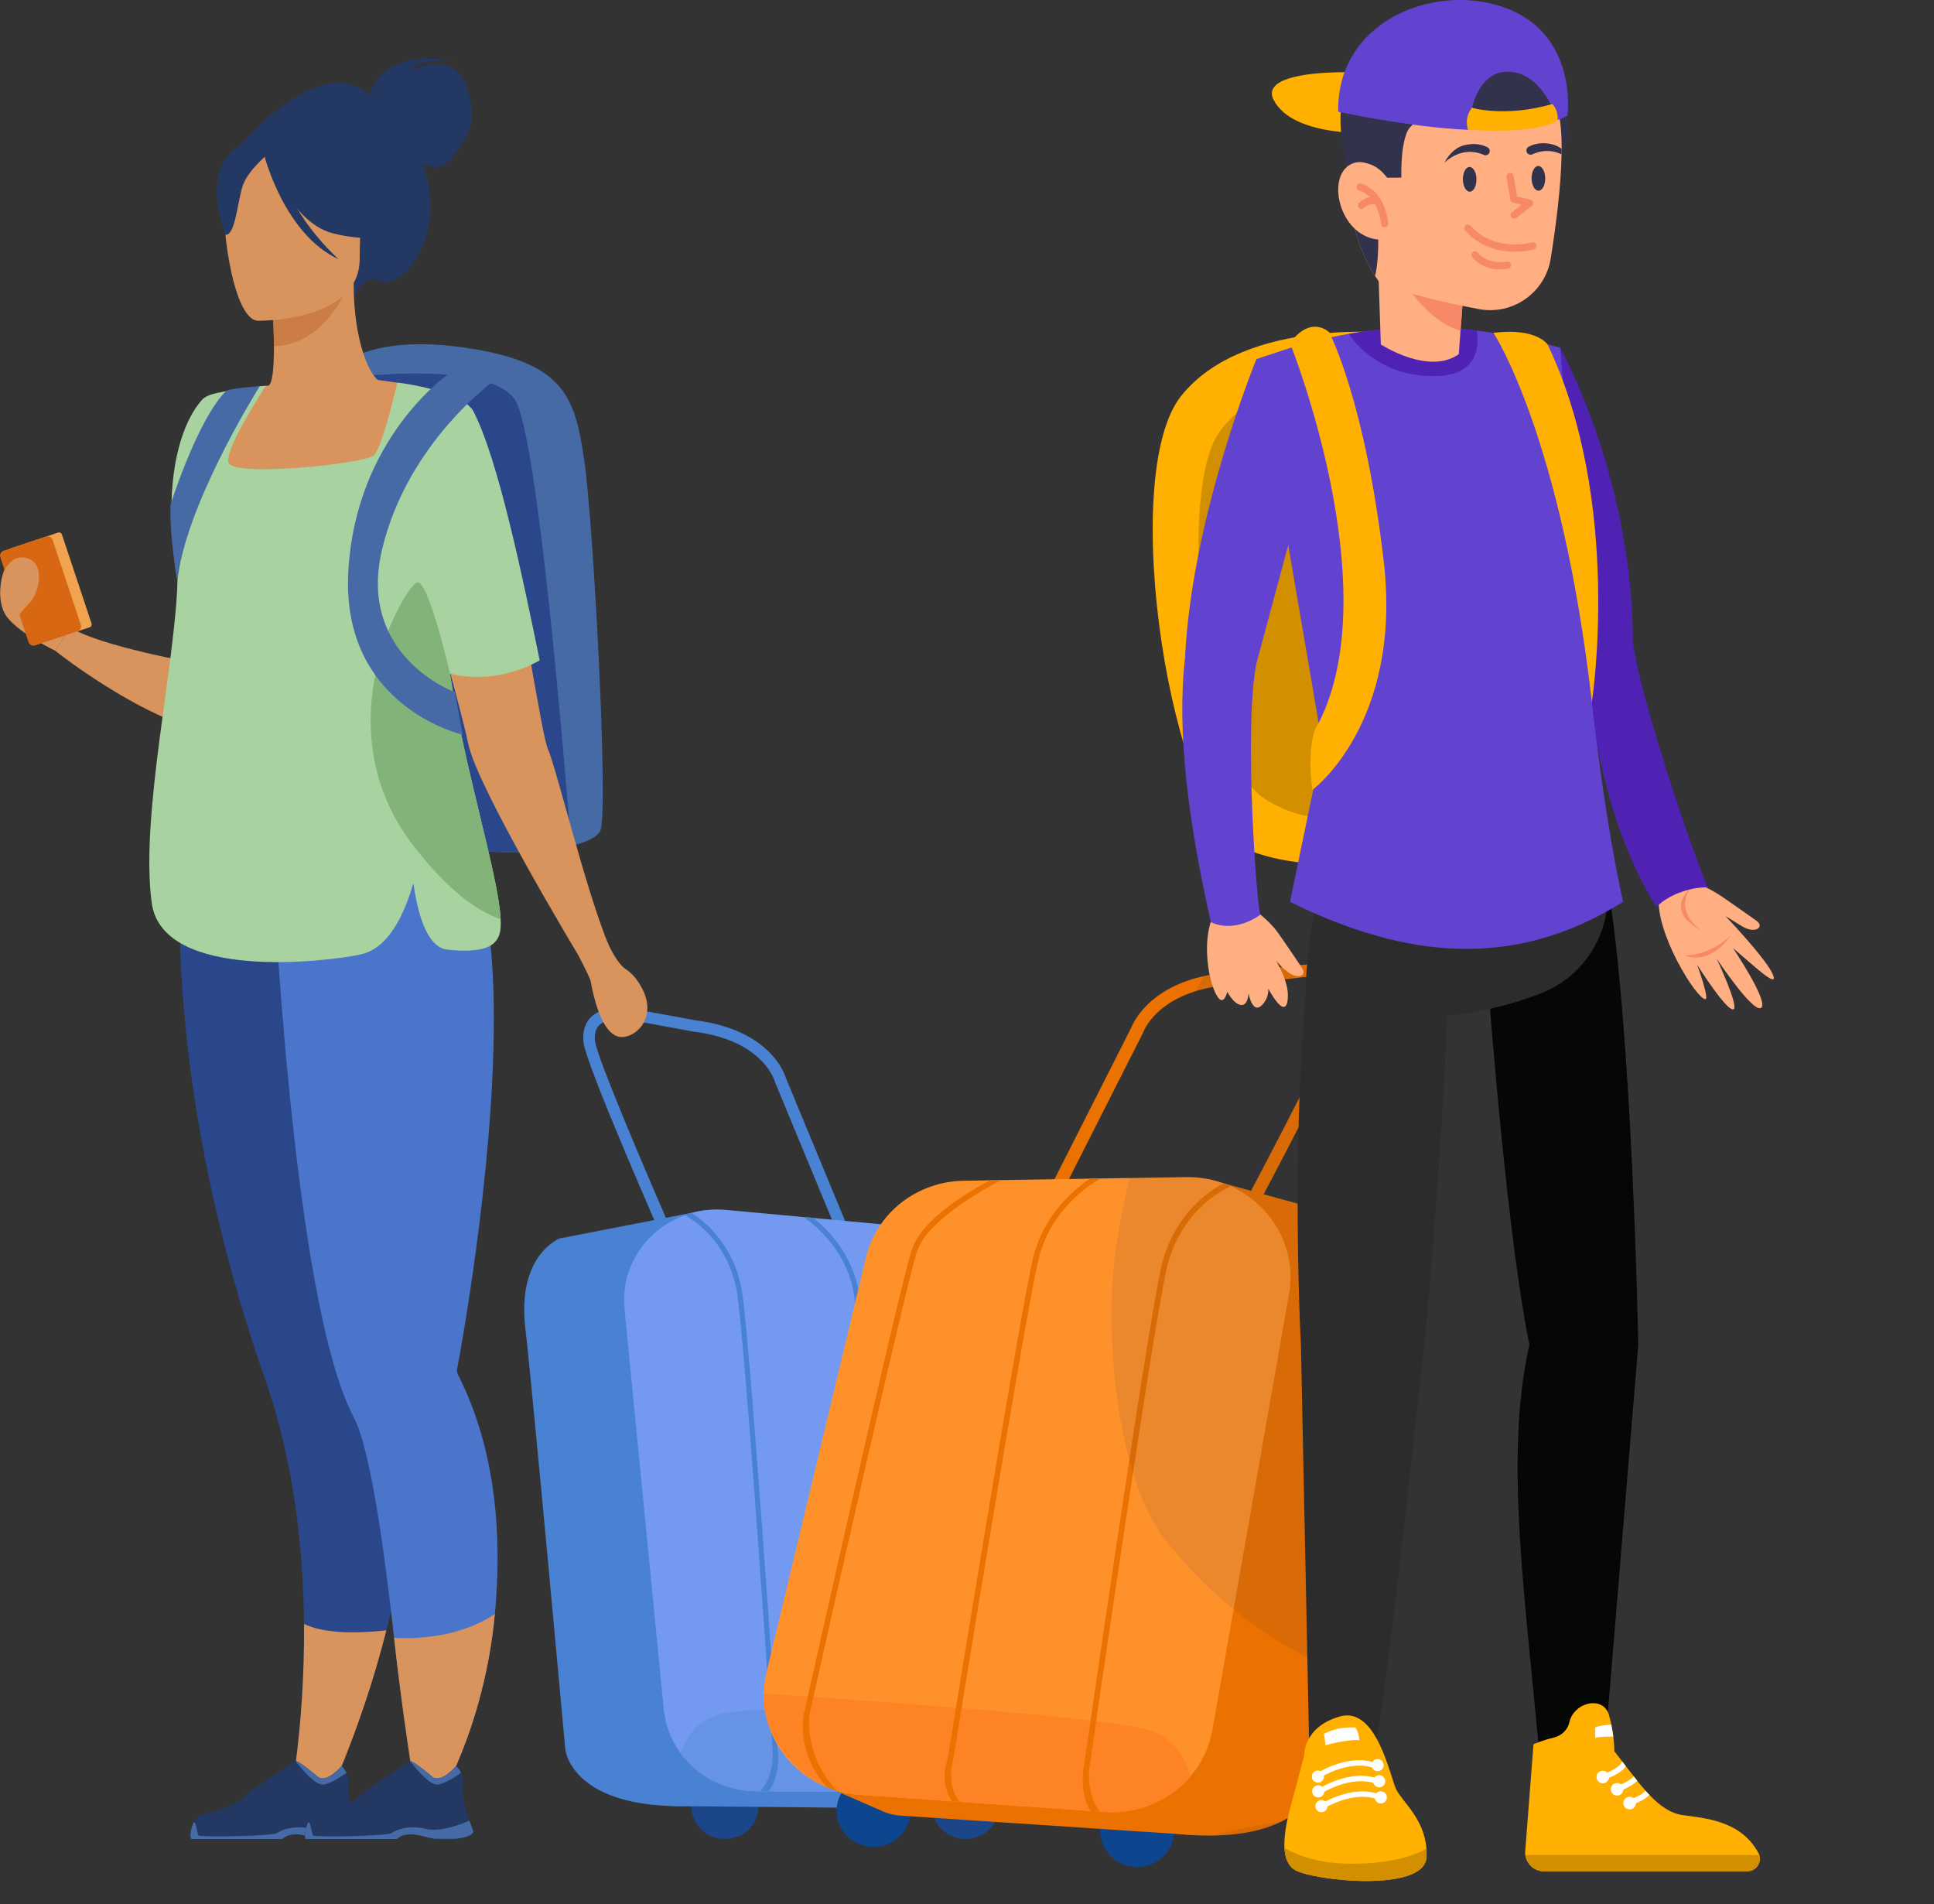 <?xml version="1.0" encoding="UTF-8"?>
<svg id="Layer_2" data-name="Layer 2" xmlns="http://www.w3.org/2000/svg" viewBox="0 0 351.01 345.6">
  <rect x="0" y="0" width="351.01" height="345.6" fill="#333333" stroke="none"/>
  <defs>
    <style>
      .cls-1 {
        opacity: .1;
      }

      .cls-1, .cls-2 {
        fill: #32324c;
      }

      .cls-3 {
        fill: #f88968;
      }

      .cls-4 {
        fill: #050705;
      }

      .cls-5 {
        fill: #f1a34f;
      }

      .cls-6 {
        fill: #eb7100;
      }

      .cls-7 {
        fill: #ffaf82;
      }

      .cls-8 {
        fill: #ffb000;
      }

      .cls-9 {
        fill: #fff;
      }

      .cls-10 {
        fill: #fd8324;
      }

      .cls-11 {
        fill: #ff912b;
      }

      .cls-12 {
        fill: #739af0;
      }

      .cls-13 {
        fill: #6793e7;
      }

      .cls-14 {
        fill: #a8d29f;
      }

      .cls-15 {
        fill: #d9935c;
      }

      .cls-16 {
        fill: #cb7d45;
      }

      .cls-17 {
        fill: #d28f00;
      }

      .cls-18 {
        fill: #d86713;
      }

      .cls-19 {
        fill: #233862;
      }

      .cls-20 {
        fill: #1c468a;
      }

      .cls-21 {
        fill: #0d458e;
      }

      .cls-22 {
        fill: #466aa5;
      }

      .cls-23 {
        fill: #2c2c2c;
      }

      .cls-24 {
        fill: #2b478b;
      }

      .cls-25 {
        fill: #4a75cb;
      }

      .cls-26 {
        fill: #4a82d3;
      }

      .cls-27 {
        fill: #6143cf;
      }

      .cls-28 {
        fill: #82b378;
      }

      .cls-29 {
        fill: #4f22b4;
      }
    </style>
  </defs>
  <g id="Layer_1-2" data-name="Layer 1">
    <g>
      <g>
        <path class="cls-20" d="M169.65,325.5c-1.32,3,.11,6.48,3.2,7.76,3.09,1.28,6.67-.11,7.99-3.11,1.32-3-.11-6.48-3.2-7.76-3.09-1.28-6.67,.11-7.99,3.11Z"/>
        <path class="cls-20" d="M125.99,325.5c-1.32,3,.11,6.48,3.2,7.76,3.09,1.28,6.67-.11,7.99-3.11,1.32-3-.11-6.48-3.2-7.76-3.09-1.28-6.67,.11-7.99,3.11Z"/>
        <path class="cls-26" d="M182.23,324.77l-8.65,3.02c-.87,.3-1.8,.46-2.73,.45l-49.1-.49-5.36-8.63,65.84,5.65Z"/>
        <path class="cls-26" d="M154.34,229.41l-13.72-33.12-.02-.06c-.08-.3-2.22-7.41-14.58-9h-.06s-10.17-1.87-10.17-1.87c-1.31-.34-5.11-.9-6.85,.52-.77,.63-1.08,1.62-.95,3.02,.26,2.78,9.38,24.25,15.46,38.01l-1.94,.81c-1.56-3.53-15.25-34.64-15.62-38.64-.19-2.09,.38-3.7,1.7-4.78,2.84-2.32,8.15-1.09,8.71-.95l10.03,1.83c13.31,1.72,16.03,9.54,16.3,10.44l13.67,33.01-1.96,.77Z"/>
        <path class="cls-26" d="M128.03,219.61l-26.5,5.15s-7.73,3.05-6.19,16.21c1.35,11.57,7.26,76.51,7.26,76.51,0,0,1.23,13.51,30.95,9.59l-5.52-107.46Z"/>
        <path class="cls-12" d="M113.34,237.47l7.13,72.73c.29,2.94,1.36,5.64,3.01,7.91,3.06,4.2,8.08,6.93,13.72,6.96l24.58,.15h.61s15.39,.1,15.39,.1c1.55,0,3.04-.18,4.46-.55,.33-.08,.66-.18,.98-.28,5.33-1.72,9.43-5.93,10.95-11.11,.65-2.2,.83-4.58,.44-7.02l-11.16-69.58c-1.19-7.42-7.41-13.11-15.11-13.83l-4.34-.4-1.04-.09h0s-.87-.08-.87-.08l-14.51-1.35-1.78-.16-14-1.3c-2.2-.2-4.32,0-6.3,.56-.13,.04-.26,.07-.39,.12l-.81,.27c-6.91,2.5-11.71,9.27-10.95,16.97Z"/>
        <path class="cls-13" d="M123.48,318.11c3.06,4.2,8.08,6.93,13.72,6.96l24.58,.15h.61s15.39,.1,15.39,.1c1.55,0,3.04-.18,4.46-.55,.33-.08,.66-.18,.98-.28,5.33-1.72,11.47-7.98,11.56-14.63,0,0-51.99-.66-62.85,.97-5.61,.84-7.28,4.65-8.44,7.28Z"/>
        <g>
          <path class="cls-26" d="M162.08,222.36c.11,.06,11.51,6.81,13,12.74,1.54,6.09,11.83,77.1,11.93,77.82,0,.06,.29,6.92-5.57,12.03l.78-.18c.33-.08,.66-.18,.98-.28,5.5-5.31,4.76-11.42,4.72-11.69-.42-2.93-10.4-71.77-11.95-77.91-1.36-5.38-9.39-10.73-12-12.35l-1.04-.09h0s-.87-.08-.87-.08Z"/>
          <path class="cls-26" d="M145.79,220.85c1.64,1.08,7.9,5.7,9.23,14.23,1.57,10.01,7.68,82.68,7.75,83.41v.05s.02,.05,.02,.05c.01,.04,.89,3.96-1.63,6.62h.62s.61,0,.61,0c2.41-2.86,1.46-6.36,1.31-6.86-.19-2.25-6.2-73.5-7.75-83.42-1.15-7.35-5.81-11.92-8.37-13.93l-1.78-.16Z"/>
          <path class="cls-26" d="M124.29,220.5s2.42,1.33,4.46,3.58c2.04,2.25,4.26,5.72,5.02,10.6,1.57,10,6.42,82.43,6.47,83.16v.06s.02,.05,.02,.05c.01,.04,.23,4.47-2.29,7.13h1.55c1.92-2.43,1.81-6.83,1.64-7.35-.15-2.32-4.92-73.26-6.47-83.19-1.46-9.33-7.84-13.61-9.2-14.42-.13,.04-.26,.07-.39,.12l-.81,.27Z"/>
        </g>
      </g>
      <g>
        <path class="cls-19" d="M82.34,12.43c-3.1-1.9-8.05,.37-8.05,.37,1.71-2.41,7.96-1.62,7.96-1.62-12.44-2.65-15.04,5.31-15.25,6.05-9.02-8.14-23.47,9.21-23.47,9.21l20.73,27.48s1.89-4.37,4.39-3.01c3.89,2.13,11.43-6.48,9.02-17.81-.26-1.22-.57-2.34-.92-3.37,.81,.35,1.73,.64,2.59,.64,2.27,0,5.69-5.78,6.15-7.73,.46-1.94-.05-8.33-3.15-10.22Z"/>
        <path class="cls-22" d="M108.98,150.72c-.46,1.11-2.45,2.1-5.32,2.81-6.43,1.6-17.28,1.81-25.19-1.12-8.48-3.14-14.64-47.98-17.25-70.96-.91-8.02-1.4-13.38-1.4-13.38,0,0,4.87-7.63,23.73-5.09,18.86,2.54,20.77,8.9,22.46,20.34,1.7,11.44,4.45,63.78,2.97,67.39Z"/>
        <path class="cls-24" d="M103.65,153.53c-6.43,1.6-17.28,1.81-25.19-1.12-8.48-3.14-14.64-47.98-17.25-70.96,2.23-7.91,4.01-13.11,4.01-13.11,0,0,23.68-2.86,28.29,4.29,4.12,6.4,9.14,67.97,10.15,80.9Z"/>
        <path class="cls-15" d="M44.13,133.77c-13.99,.43-34.12-15.68-34.12-15.68l2.76-4.24c5.09,3.39,23.1,6.57,23.1,6.57-1.26-4.08-2.23-7.84-2.95-11.32-4.89-23.63,1.62-33.84,3.51-36.22,.31-.38,.49-.56,.49-.56,0,0,.06,.17,.16,.48,.23,.68,.69,2.04,1.3,3.93,4.55,14.02,17.43,56.69,5.74,57.05Z"/>
        <path class="cls-15" d="M86.5,156.3c-6.49-14.55-9.59-18.66-9.7-23.24-.09-3.62,1.7-7.52,5.17-17.1,.82-2.26,1.38-4.58,1.73-6.92,2.74-18.46-7.93-38.42-14.57-39.78-1.85-.49-4.98-7.16-4.94-17.9l-.83,.16-13.97,2.77s.32,4.4,.33,8.54c0,3.45-.2,6.72-.98,7.14-1.01,.09-1.6,.15-1.6,.15,0,0-11.65,16.18-12.63,31.22-.98,15.05,9.33,21.58-.08,51.65-9.6,30.71,55.66,11.34,52.07,3.31Z"/>
        <path class="cls-16" d="M49.38,54.29s.32,4.4,.33,8.54c7.82-.22,11.95-7.35,13.64-11.31l-13.97,2.77Z"/>
        <path class="cls-19" d="M64.8,50s4.1-6.47,5.08-12.01c.7-3.95-1.31-18.6-16.03-16.49,0,0-4.28,.42-8.29,3.14-3.2,2.16-7.81,6.82-2.65,19.6l1.34,4.32,20.56,1.44Z"/>
        <path class="cls-15" d="M46.77,58.21s18.5,.31,18.51-11.22c.01-11.52,2.41-19.24-9.4-19.92-11.81-.68-14.11,3.71-15.05,7.56-.94,3.84,1.13,23.21,5.94,23.58Z"/>
        <path class="cls-19" d="M47.46,26.79s5.06,13.52,12.84,15.52c7.77,2,11.14-.08,11.14-.08,0,0-2.01-9.88-3.25-18.15,0,0-16.91-3.72-20.73,2.72Z"/>
        <path class="cls-19" d="M48.71,27.89s-3.78,3.02-4.7,5.95c-.92,2.93-1.34,8.97-3.1,8.77,0,0-3.82-9.19,.47-14.39,4.55-5.51,7.33-.34,7.33-.34Z"/>
        <path class="cls-24" d="M70.12,295.88c-4.65,18.51-11.66,32.7-11.66,32.7l-6.1-.42s2.99-14.23,2.82-33.46c-.12-13.44-1.78-29.33-7.09-44.5-18.25-52.13-15.3-90.06-15.3-90.06l34.32,4.01,1.6,.19c.14,15.76,.55,37.16,.91,53.9,.31,15.05,.59,26.33,.59,26.33,6.6,14.21,4.2,34.27-.08,51.31Z"/>
        <path class="cls-15" d="M110.55,171.75l-5.55,1.67s-18.32-30.39-19.98-38.3c-.54-2.57-1.88-7.73-3.43-13.5-3.22-11.95-7.37-26.58-7.37-26.58l-1.37-5.92-4.66-20.19s8.93,.91,14.15,3.1c1.73,.72,3.05,1.58,3.51,2.59,3.84,8.44,7.67,29.73,10.36,44.91,1.5,8.46,2.64,15.03,3.24,16.43,1.67,3.88,6.75,25.26,11.1,35.8Z"/>
        <path class="cls-25" d="M89.81,292.93c-1.97,21.06-10.66,34.68-10.66,34.68l-2.91,2.12s-2.76-14.84-4.71-32.49c-1.86-16.78-4.41-34.54-7.29-39.96-11.45-21.49-14.89-102.63-14.89-102.63l34.8-1.73c3.5,5.88,5.03,15.53,5.39,26.51,.92,27.69-5.59,63.8-6.57,69.02,0,0,0,0,0,.01-.08,.4,.04,.8,.23,1.17,6.92,13.71,7.92,29.39,6.62,43.3Z"/>
        <path class="cls-19" d="M48.01,28.34s3.61,14.16,13.42,18.69c0,0-9.81-8.7-10.64-18.04-.83-9.34-2.78-.65-2.78-.65Z"/>
        <path class="cls-15" d="M110.16,170.82s1.69,3.98,3.45,5.09c1.76,1.11,3.43,3.77,3.79,5.92,.67,3.94-2.35,6.38-4.57,6.38s-4.34-3.03-5.65-10.26c-.07-.4-2.18-4.54-2.18-4.54l5.16-2.59Z"/>
        <path class="cls-14" d="M90.86,166.8c.06,1.17,0,2.11-.22,2.78-.74,2.33-3.28,3.39-9.43,2.76-3.76-.39-5.43-6.69-6.18-12.06-2.26,7.69-5.42,12-9.5,12.91-5.96,1.33-36.02,4.98-37.99-9.31-2.16-15.72,4.32-43.55,4.67-58.56-.88-5.32-1.19-9.94-1.09-13.91,.25-10.69,3.39-16.68,5.8-19.09,.68-.52,1.37-.85,4.11-1.32,1.4-.24,3.34-.51,6.1-.88,0,0,1.12-.13,1.1-.09-.51,.91-7.32,11.22-6.79,13.87,.56,2.78,24.7,.28,26.37-1.25,1.67-1.53,4.3-13.22,4.3-13.22,0,0,8.55,.93,12.73,3.98,0,0-.02,.02-.04,.05,.51,.36,.88,.75,1.1,1.16,4.46,8.5,8.92,29.94,12.05,45.23-7.6,4.19-14.23,2.94-16.29,2.39,2.69,17.62,8.8,36.53,9.2,44.55Z"/>
        <path class="cls-15" d="M12.77,113.85c-.21-.53-2.86-8.37-4.87-9.43-2.01-1.06-5.72-2.23-6.57-1.8-.85,.42-2.44,6.36,0,9.43,2.44,3.07,8.69,6.04,8.69,6.04l2.76-4.24Z"/>
        <path class="cls-22" d="M47.13,70.11s-.01,.02-.04,.06c-.82,1.3-13.66,22.07-14.89,35.4-.88-5.32-1.36-9.98-1.27-13.95,1.65-5.04,5.84-16.46,10.09-20.64,.53-.53,6.1-.88,6.1-.88Z"/>
        <g>
          <path class="cls-5" d="M4.7,97.6H13.64c.3,0,.54,.24,.54,.54v17.04c0,.3-.24,.54-.54,.54H4.7c-.3,0-.54-.24-.54-.54v-17.04c0-.3,.24-.54,.54-.54Z" transform="translate(-33.23 8.36) rotate(-18.42)"/>
          <path class="cls-18" d="M3.31,98.2H11.41c.53,0,.95,.43,.95,.95v16.21c0,.53-.43,.95-.95,.95H3.31c-.53,0-.95-.43-.95-.95v-16.21c0-.53,.43-.95,.95-.95Z" transform="translate(-33.51 7.82) rotate(-18.42)"/>
        </g>
        <path class="cls-15" d="M89.81,292.93c-1.97,21.06-10.66,34.68-10.66,34.68l-2.97,2.7s-2.71-15.42-4.66-33.08c2.06,.15,11.12,.48,18.29-4.31Z"/>
        <path class="cls-15" d="M70.12,295.88c-4.65,18.51-11.66,32.7-11.66,32.7l-6.1-.42s2.99-14.23,2.82-33.46c2.07,1.04,6.34,2.1,14.94,1.18Z"/>
        <g>
          <path class="cls-19" d="M61.97,333.7h-3.89c-1.3-.21-2.27-.58-3.61-.76-2.03-.27-2.97,.57-3.15,.76-.02,.03-.04,.04-.04,.04h-16.54c-.42-.59-.02-1.97,.37-2.98,.26-.69,.84-1.21,1.55-1.42,1.75-.51,5.21-.96,8.38-3.83,1.78-1.61,8.6-5.92,8.6-5.92h.04c.15,0,.86,.21,3.97,2.83,1.6,1.35,4.34-1.91,4.34-1.91,0,0,.51,.42,.9,1.22,.31,.62,.53,1.48,.36,2.54-.25,1.49,.55,4.26,1.19,6.13,.39,1.13,.71,1.94,.71,1.94,0,0,.19,.94-3.16,1.35Z"/>
          <path class="cls-22" d="M62.89,321.74c-.93,.65-2.89,1.95-4.19,2.11-1.76,.23-5.04-4.25-5.04-4.25h.04c.15,0,.86,.21,3.97,2.83,1.6,1.35,4.34-1.91,4.34-1.91,0,0,.51,.42,.9,1.22Z"/>
          <path class="cls-22" d="M61.97,333.7h-3.89c-1.3-.21-2.27-.58-3.61-.76-2.03-.27-2.97,.57-3.15,.76-.02,.03-.04,.04-.04,.04h-16.54c-.42-.59-.02-1.97,.37-2.98,.5-.45,.64,1.94,.92,2.32,.28,.38,13.49,.14,14.26-.42,.76-.55,3.05-1.53,6.25-.76,2.78,.66,6.87-1.04,7.89-1.49,.39,1.13,.71,1.94,.71,1.94,0,0,.19,.94-3.16,1.35Z"/>
        </g>
        <g>
          <path class="cls-19" d="M82.75,333.7h-3.89c-1.3-.21-2.27-.58-3.61-.76-2.03-.27-2.97,.57-3.15,.76-.02,.03-.04,.04-.04,.04h-16.54c-.42-.59-.02-1.97,.37-2.98,.26-.69,.84-1.21,1.55-1.42,1.75-.51,5.21-.96,8.38-3.83,1.78-1.61,8.6-5.92,8.6-5.92h.04c.15,0,.86,.21,3.97,2.83,1.6,1.35,4.34-1.91,4.34-1.91,0,0,.51,.42,.9,1.22,.31,.62,.53,1.48,.35,2.54-.25,1.49,.55,4.26,1.19,6.13,.39,1.13,.71,1.94,.71,1.94,0,0,.19,.94-3.16,1.35Z"/>
          <path class="cls-22" d="M83.67,321.74c-.93,.65-2.89,1.95-4.19,2.11-1.76,.23-5.04-4.25-5.04-4.25h.04c.15,0,.86,.21,3.97,2.83,1.6,1.35,4.34-1.91,4.34-1.91,0,0,.51,.42,.9,1.22Z"/>
          <path class="cls-22" d="M82.75,333.7h-3.89c-1.3-.21-2.27-.58-3.61-.76-2.03-.27-2.97,.57-3.15,.76-.02,.03-.04,.04-.04,.04h-16.54c-.42-.59-.02-1.97,.37-2.98,.5-.45,.64,1.94,.92,2.32,.28,.38,13.49,.14,14.26-.42,.76-.55,3.05-1.53,6.24-.76,2.78,.66,6.87-1.04,7.89-1.49,.39,1.13,.71,1.94,.71,1.94,0,0,.19,.94-3.16,1.35Z"/>
        </g>
        <path class="cls-28" d="M90.86,166.8c-4.13-1.38-9.43-5.05-15.79-13.27-16.85-21.77-1.43-47.36,.64-47.84,2.07-.48,5.96,16.55,5.96,16.55,2.69,17.62,8.8,36.53,9.2,44.55Z"/>
        <path class="cls-22" d="M81.43,67.86s-16.95,11.55-18.22,36.02c-1.27,24.47,20.77,29.46,20.77,29.46l-1.43-7.73s-17.85-6.46-13.19-25.96c4.66-19.5,20.54-30.74,20.54-30.74l-8.46-1.05Z"/>
        <path class="cls-15" d="M.85,103.41s1.59-3.28,4.5-1.96c2.91,1.32,1.64,6.3-.05,8.05-1.7,1.75-2.17,2.54-2.17,2.54l-2.28-8.63Z"/>
      </g>
    </g>
    <g>
      <g>
        <path class="cls-21" d="M164.85,326.6c1.2,3.4-.66,7.09-4.16,8.24-3.49,1.15-7.3-.68-8.5-4.08-1.2-3.4,.66-7.09,4.16-8.24,3.49-1.15,7.3,.68,8.5,4.08Z"/>
        <path class="cls-21" d="M212.71,330.24c1.2,3.4-.66,7.09-4.16,8.24-3.49,1.15-7.3-.68-8.5-4.08-1.2-3.4,.66-7.09,4.16-8.24,3.49-1.15,7.3,.68,8.5,4.08Z"/>
        <path class="cls-6" d="M151.12,324.74l9.23,4.03c.93,.41,1.93,.65,2.95,.72l53.87,3.57,6.6-9.02-72.65,.69Z"/>
        <path class="cls-6" d="M189.67,222.54l17.81-35.16,.02-.07c.12-.32,3.05-7.94,16.73-8.65h.06s11.3-1.2,11.3-1.2c1.47-.26,5.68-.56,7.46,1.15,.79,.76,1.05,1.87,.79,3.4-.51,3.02-12.32,25.8-20.12,40.38l2.06,1.05c2.01-3.74,19.62-36.7,20.35-41.05,.39-2.28-.11-4.09-1.46-5.38-2.92-2.78-8.84-1.87-9.47-1.77l-11.14,1.17c-14.73,.78-18.37,9.12-18.74,10.08l-17.75,35.04,2.09,1Z"/>
        <path class="cls-6" d="M219.34,213.99l28.62,7.86s8.22,3.99,5.43,18.28c-2.45,12.57-14.36,83.27-14.36,83.27,0,0-2.48,14.71-34.73,7.93l15.04-117.34Z"/>
        <path class="cls-11" d="M233.95,234.8l-13.9,79.13c-.56,3.2-1.97,6.07-3.97,8.42-3.7,4.35-9.44,6.92-15.62,6.49l-26.95-1.89-.67-.04-16.88-1.19c-1.7-.12-3.32-.45-4.84-.97-.36-.12-.71-.25-1.05-.39-5.7-2.33-9.84-7.29-11.07-13.09-.52-2.47-.52-5.1,.11-7.74l18.06-75.35c1.93-8.04,9.22-13.76,17.72-13.9l4.79-.08,1.14-.02h0s.96-.02,.96-.02l16.02-.26,1.97-.03,15.46-.25c2.43-.04,4.74,.37,6.86,1.14,.14,.05,.28,.1,.42,.16l.86,.36c7.36,3.31,12.06,11.14,10.58,19.52Z"/>
        <path class="cls-10" d="M216.09,322.35c-3.7,4.35-9.44,6.92-15.62,6.49l-26.95-1.89-.67-.04-16.88-1.19c-1.7-.12-3.32-.45-4.84-.97-.36-.12-.71-.25-1.05-.39-5.7-2.33-11.91-9.71-11.45-17,0,0,57.05,3.63,68.82,6.32,6.07,1.39,7.59,5.7,8.65,8.69Z"/>
        <g>
          <path class="cls-6" d="M181.78,214.16c-.12,.06-13.18,6.5-15.32,12.88-2.2,6.55-19.42,83.53-19.59,84.31-.01,.06-.9,7.56,5.1,13.66l-.84-.26c-.36-.12-.71-.25-1.05-.39-5.59-6.28-4.26-12.92-4.2-13.21,.71-3.18,17.41-77.81,19.62-84.41,1.94-5.78,11.2-10.98,14.19-12.54l1.14-.02h0s.96-.02,.96-.02Z"/>
          <path class="cls-6" d="M199.76,213.87c-1.89,1.04-9.14,5.59-11.31,14.83-2.55,10.84-15.34,90-15.47,90.79v.06s-.03,.05-.03,.05c-.02,.04-1.3,4.27,1.24,7.4l-.68-.05-.67-.04c-2.4-3.33-1.06-7.1-.86-7.63,.4-2.45,12.94-80.06,15.48-90.8,1.88-7.96,7.37-12.58,10.34-14.57l1.97-.03Z"/>
          <path class="cls-6" d="M223.36,215.28c-.06,.03-2.76,1.25-5.18,3.55-2.42,2.3-5.15,5.91-6.39,11.2-2.55,10.83-13.93,89.83-14.05,90.63v.06s-.03,.05-.03,.05c-.02,.04-.62,4.88,1.92,8.01l-1.7-.12c-1.91-2.83-1.41-7.65-1.19-8.21,.36-2.53,11.52-79.9,14.05-90.65,2.38-10.11,9.73-14.27,11.29-15.04,.14,.05,.28,.1,.42,.16l.86,.36Z"/>
        </g>
      </g>
      <g>
        <ellipse class="cls-1" cx="271.69" cy="336.93" rx="57.18" ry="8.68"/>
        <g>
          <path class="cls-1" d="M350.68,235.26c-4.84,71.28-94.78,100.17-139.18,44.2-9.07-11.43-11.24-39-8.89-53.54,9.47-58.61,39.53-64.6,17.09-101.67-22.44-37.07-24.52-104.37,37.43-103.85,61.95,.53,22.01,99.54,64.69,127.24,19.52,12.67,31.38,50.5,28.86,87.63Z"/>
          <path class="cls-1" d="M327.2,131.61c-3.73,1.34-7.9,.06-10.42-3-4.03-4.88-10.46-14.75-8.55-26.22,2.74-16.4,23.51-3.31,25.15,15.12,.82,9.21-2.58,12.81-6.18,14.1Z"/>
          <path class="cls-1" d="M305.07,88.5c-1.97-.64-3.28-2.5-3.34-4.56-.1-3.3,.39-9.42,4.85-13.55,6.36-5.89,10.75,6.15,5.54,14.27-2.61,4.06-5.15,4.46-7.05,3.84Z"/>
          <path class="cls-1" d="M203.01,168.62c-2.05-.27-3.67-1.86-4.11-3.88-.7-3.23-1.32-9.34,2.32-14.2,5.19-6.94,11.69,4.1,8.04,13.03-1.83,4.47-4.26,5.32-6.24,5.05Z"/>
        </g>
        <g>
          <g>
            <g>
              <path class="cls-4" d="M297.34,244.05l-6.4,77.34h-11.28c-2.61-30.14-6.82-56.55-2.08-77.34-4.78-23.44-8.34-76.64-8.34-76.64,8.61-3.94,22.42-7.54,22.42-7.54,4.58,26.01,5.68,84.17,5.68,84.17Z"/>
              <g>
                <path class="cls-8" d="M317.13,339.61h-36.9c-1.75,0-3.17-1.3-3.39-2.96-.03-.23-.04-.47-.02-.72l1.5-19.38s1.54-.71,3.69-1.22c1.27-.3,2.35-1.23,2.74-2.48,.03-.09,.05-.19,.07-.28,.85-3.73,6.22-4.92,7.22-1.27,.13,.47,.24,.93,.34,1.37,.02,.11,.05,.22,.07,.33,.16,.78,.27,1.51,.36,2.14,0,.01,0,.03,0,.04,.2,1.61,.18,2.63,.18,2.63,.49,.62,.96,1.23,1.42,1.83,.23,.3,.46,.6,.68,.89,.49,.63,.96,1.24,1.42,1.83,.21,.28,.43,.55,.64,.81,.51,.64,1.02,1.25,1.52,1.81,.23,.26,.45,.51,.69,.75,1.9,2,3.82,3.37,6.09,3.68,4,.55,10.54,.99,13.69,6.86,.07,.12,.12,.25,.16,.37,.46,1.42-.6,2.96-2.17,2.96Z"/>
                <path class="cls-17" d="M317.13,339.61h-36.9c-1.75,0-3.17-1.3-3.39-2.96h42.45c.46,1.42-.6,2.96-2.17,2.96Z"/>
                <g>
                  <path class="cls-9" d="M295.09,320.53c-.43,.63-1.3,1.39-3.05,2.09-.3,.12-.62,.24-.98,.36l-.32-.96c.35-.12,.66-.23,.95-.35,2.02-.81,2.57-1.61,2.72-2.02,.23,.3,.46,.6,.68,.89Z"/>
                  <path class="cls-9" d="M292.04,322.49c0,.63-.51,1.14-1.14,1.14s-1.14-.51-1.14-1.14,.51-1.14,1.14-1.14,1.14,.51,1.14,1.14Z"/>
                </g>
                <g>
                  <path class="cls-9" d="M297.15,323.17c-.48,.51-1.26,1.06-2.53,1.59-.35,.15-.74,.29-1.17,.44l-.32-.97c.4-.13,.76-.26,1.08-.4,1.29-.54,1.96-1.06,2.3-1.47,.21,.28,.43,.55,.64,.81Z"/>
                  <path class="cls-9" d="M294.63,324.72c0,.63-.51,1.14-1.14,1.14s-1.14-.51-1.14-1.14,.51-1.14,1.14-1.14,1.14,.51,1.14,1.14Z"/>
                </g>
                <g>
                  <path class="cls-9" d="M299.36,325.74c-.48,.49-1.24,1.02-2.45,1.52-.36,.15-.75,.3-1.19,.44l-.32-.97c.4-.13,.76-.27,1.09-.4,1.16-.48,1.81-.96,2.18-1.35,.23,.26,.45,.51,.69,.75Z"/>
                  <path class="cls-9" d="M296.91,327.22c0,.63-.51,1.14-1.14,1.14s-1.14-.51-1.14-1.14,.51-1.14,1.14-1.14,1.14,.51,1.14,1.14Z"/>
                </g>
                <path class="cls-9" d="M292.8,315.14c-1.69-.02-3.29,.19-3.29,.19l.02-1.85c1.01-.37,2.04-.48,2.91-.47,.16,.78,.27,1.51,.36,2.14Z"/>
              </g>
            </g>
            <g>
              <g>
                <path class="cls-23" d="M263.16,167.41s-.29,30.7-4.65,76.64c-2.84,25.03-6,56.43-9.51,77.34h-11.3l-1.59-77.34s-2.59-47.59,3.03-80.39l24.02,3.75Z"/>
                <g>
                  <path class="cls-8" d="M258.9,337.04c-.33,6.5-20.65,4.26-23.9,2.31-1.25-.75-1.78-2.21-1.88-3.97-.16-2.81,.76-6.39,1.56-9.21,1.3-4.58,1.12-4.5,2.03-7.63,0,0-.23-5.09,6.43-7.03,6.66-1.95,9.1,10.73,10.24,13.17,1.04,2.23,5.09,5.29,5.51,10.79,.04,.5,.05,1.02,.02,1.57Z"/>
                  <path class="cls-9" d="M239.52,322.66l-.53-.82c.25-.16,6.13-3.93,11.24-1.69l-.39,.89c-4.64-2.03-10.26,1.57-10.32,1.61Z"/>
                  <path class="cls-9" d="M240.1,328.32l-.53-.82c.25-.16,6.13-3.93,11.24-1.69l-.39,.89c-4.64-2.03-10.26,1.57-10.32,1.61Z"/>
                  <path class="cls-9" d="M239.81,325.49l-.53-.82c.25-.16,6.13-3.93,11.24-1.69l-.39,.89c-4.64-2.03-10.26,1.57-10.32,1.61Z"/>
                  <path class="cls-9" d="M240.29,322.41c0,.61-.49,1.1-1.1,1.1s-1.1-.49-1.1-1.1,.49-1.1,1.1-1.1,1.1,.49,1.1,1.1Z"/>
                  <path class="cls-9" d="M240.35,325.09c0,.61-.49,1.1-1.1,1.1s-1.1-.49-1.1-1.1,.49-1.1,1.1-1.1,1.1,.49,1.1,1.1Z"/>
                  <path class="cls-9" d="M240.93,327.77c0,.61-.49,1.1-1.1,1.1s-1.1-.49-1.1-1.1,.49-1.1,1.1-1.1,1.1,.49,1.1,1.1Z"/>
                  <path class="cls-9" d="M251.71,326.19c0,.61-.49,1.1-1.1,1.1s-1.1-.49-1.1-1.1,.49-1.1,1.1-1.1,1.1,.49,1.1,1.1Z"/>
                  <path class="cls-9" d="M251.42,323.26c0,.61-.49,1.1-1.1,1.1s-1.1-.49-1.1-1.1,.49-1.1,1.1-1.1,1.1,.49,1.1,1.1Z"/>
                  <path class="cls-9" d="M251.13,320.33c0,.61-.49,1.1-1.1,1.1s-1.1-.49-1.1-1.1,.49-1.1,1.1-1.1,1.1,.49,1.1,1.1Z"/>
                  <path class="cls-17" d="M258.9,337.04c-.33,6.5-20.65,4.26-23.9,2.31-1.25-.75-1.78-2.21-1.88-3.97,2.14,1.22,5.9,2.74,11.52,2.84,6.89,.12,11.87-1.27,14.24-2.75,.04,.5,.05,1.02,.02,1.57Z"/>
                  <path class="cls-9" d="M246.01,313.52s-3.09-.33-5.72,1.14l.3,2.06s3.68-1.08,6.12-.92c0,0-.05-1.35-.7-2.28Z"/>
                </g>
              </g>
              <path class="cls-23" d="M240.74,155.62s-3.83,13.53-3.79,25.59c0,0,18.73,8.19,42.55-.86,9.74-3.7,14.69-14.56,11.2-24.38-.04-.12-.08-.23-.13-.35,0,0-30.47-1.25-49.84,0Z"/>
            </g>
          </g>
          <g>
            <g>
              <path class="cls-8" d="M253.62,60.51s-27.63-3.25-39.26,11.36c-11.63,14.6-1.73,76.65,11.52,82.14,13.24,5.49,32.75,2.78,37.63-8.04,4.87-10.82,3.95-65.56-9.89-85.46Z"/>
              <path class="cls-17" d="M250.8,66.64s-23.48,1.09-30.12,12.79c-6.64,11.7-2.46,58.39,8.85,65.54,11.31,7.15,23.19,2.97,31.39-10.56,1.12-24.97-1.16-48.15-10.12-67.77Z"/>
            </g>
            <g>
              <g>
                <path class="cls-7" d="M307.08,159.89s2.95,1.14,5.24,2.69c2.29,1.55,5.02,3.5,6.41,4.47,1.68,1.18-.18,2.53-2.59,1.03-2.41-1.5-2.97-1.83-2.97-1.83,0,0,7.59,7.95,8.64,10.71,.96,2.52-3.45-1.65-7.28-4.91,0,0,6,8.95,5.26,10.63-.97,2.2-8.21-8.67-8.21-8.67,0,0,4.14,8.81,3.02,9.16-1.25,.39-6.59-8.11-6.59-8.11,0,0,2.31,6.3,1.49,6.27-1.63-.07-9.17-12.21-8.41-18.69,0,0,4.41-3.01,5.98-2.74Z"/>
                <path class="cls-3" d="M314.12,169.76s-3.62,3.68-8.42,3.6c0,0,4.33,2.22,8.42-3.6Z"/>
                <path class="cls-3" d="M308.94,168.94s-5.14-3.16-2.22-7.62c0,0-4.9,3.96,2.22,7.62Z"/>
              </g>
              <path class="cls-29" d="M276.79,65.17s2.7,29.48,9.96,54.24c2.97,13.27,4.2,29.55,13.89,45.2,2.26-2.42,6.74-3.74,9.41-3.55-.4,.43-12.1-32.59-13.71-44.62,.04-18.99-5.53-38.49-13.15-53.35,0,0-2.95,1.15-6.39,2.08Z"/>
            </g>
            <g>
              <path class="cls-7" d="M227.34,164.88s2.87,1.98,4.54,4.31c1.67,2.34,3.32,4.85,4.32,6.31,1.2,1.76-.78,2.15-2.35,.99-2.37-1.75-2.88-3.21-2.88-3.21,0,0,2.75,4.17,2.77,7.24,.02,2.8-1,3.47-3.56-1.09,0,0,.2,1.6-1.13,2.96-1.75,1.79-2.45-2.13-2.45-2.13,0,0-.08,2.2-1.3,2.13-1.36-.08-2.56-2.41-2.56-2.41,0,0-.4,1.81-1.19,1.47-1.57-.66-4.13-10.05-1.03-16.09,0,0,5.39-1.32,6.83-.49Z"/>
              <path class="cls-27" d="M228.04,65.17s-11.74,28.49-12.97,54.26c-1.53,13.51,.65,29.97,4.7,47.93,3.28,1.54,6.86,.18,9-1.38-.52,.28-3.14-33.68-.74-45.57l8.91-33.17s.86-15.76-8.91-22.07Z"/>
            </g>
            <g>
              <path class="cls-27" d="M294.58,163.66c-19.83,12.44-39.61,10.3-60.45,0l5.89-28.43-11.98-70.07,4.98-1.64c3.86-1.28,7.8-2.25,11.78-2.93,7.66-1.31,15.47-1.51,23.19-.6,3.28,.39,6.55,.98,9.79,1.77l5.4,1.33c2.88,35.43,5.36,72.75,11.39,100.57Z"/>
              <path class="cls-29" d="M260.2,68.26c-9.5,0-14.13-5.77-15.39-7.67,7.66-1.31,15.47-1.51,23.19-.6,.5,3.13,.11,8.27-7.8,8.27Z"/>
            </g>
            <path class="cls-8" d="M234.13,62.26s17.78,44.28,5.2,68.94c-1.94,2.59-1.59,9.37-1.13,12.16,0,0,16.33-12.08,12.95-41.41-3.38-29.33-9.92-41.66-9.92-41.66,0,0-3.29-3.23-7.1,1.97Z"/>
            <path class="cls-8" d="M271.06,60.41s12.36,18.69,17.85,67.04c0,0,5.67-36.26-8.03-64.94,0,0-2.02-3.09-9.82-2.11Z"/>
          </g>
          <g>
            <path class="cls-8" d="M249.99,24.1s-15.27,1.13-18.86-6.03c-3.59-7.16,26.6-5.39,32.62-2.08l-13.76,8.11Z"/>
            <g>
              <path class="cls-2" d="M281.5,15.2s4.17,2.68,2.78,10.11c-1.4,7.43-4.25,8.26-4.25,8.26,0,0-4.54-16.36,1.48-18.37Z"/>
              <path class="cls-7" d="M265.78,50.63l-.7,9.36-.32,4.29c-5.47,3.89-14.15-1.77-14.15-1.77l-.49-14.7c2.53-1.64,8.75,.67,12.6,1.82,1.81,.54,3.06,.99,3.06,.99Z"/>
              <path class="cls-3" d="M265.78,50.63l-.7,9.36c-6.31-1.58-11.46-10.47-11.46-10.47l9.1,.11c1.81,.54,3.06,.99,3.06,.99Z"/>
              <path class="cls-7" d="M283.42,27.03c0,.32,0,.65,0,.98-.11,5.89-1.04,13.07-1.97,18.9-.99,6.19-6.9,10.35-13.06,9.18-6.07-1.15-13.3-2.81-18.03-4.84-.27-.38-.53-.76-.78-1.15-2.18-3.4-3.51-7.23-4.31-11.21-.32-1.59-.56-3.19-.74-4.81-.01-.13-.04-.25-.07-.38-.09-8.13,.28-16.11,.28-16.11,8.77-11.15,33.61-7.13,37.48,.9,.88,1.84,1.22,4.9,1.21,8.53Z"/>
              <path class="cls-2" d="M249.57,50.09c-2.18-3.4-3.51-7.23-4.31-11.21,1.18,0,2.73,.34,4.75,1.25,0,0,.52,5.86-.44,9.96Z"/>
              <path class="cls-2" d="M267.97,32.53c.01,1.24-.53,2.26-1.21,2.26-.68,0-1.25-.99-1.26-2.23-.01-1.24,.53-2.26,1.21-2.26,.68,0,1.25,.99,1.26,2.23Z"/>
              <path class="cls-2" d="M280.45,32.35c.01,1.24-.53,2.26-1.21,2.26-.68,0-1.25-.99-1.26-2.23-.01-1.24,.53-2.26,1.21-2.26,.68,0,1.25,.99,1.26,2.23Z"/>
              <path class="cls-2" d="M244.43,30.32s3.93-2.63,7.32,1.94l2.59-.03s-.21-5.33,1.02-8.23c1.23-2.91,6.19-2.89,6.9-6.31,0,0,12.78,6.41,20.15,1.28,8.25-5.74-18.17-17.46-30.59-11.14-9.75,4.96-9.38,13.44-7.39,22.49Z"/>
              <path class="cls-2" d="M262.16,29.5s1.16-2.46,3.44-3.1c2.11-.59,3.62-.06,4.38,.34,.33,.18,.48,.57,.35,.93h0c-.15,.42-.62,.62-1.03,.44-1.29-.58-4.11-1.31-7.14,1.39Z"/>
              <path class="cls-2" d="M283.42,27.03c0,.32,0,.65,0,.98-2.32-1.09-4.29-.48-5.3,0-.1,.05-.21,.07-.32,.07-.31,0-.6-.18-.72-.49-.13-.35,0-.75,.33-.94,.75-.42,2.25-.98,4.38-.44,.63,.16,1.18,.46,1.65,.81Z"/>
              <g>
                <path class="cls-7" d="M251.75,32.26s-4.03-4.77-7.32-1.94c-3.63,3.12-.7,13.5,6.74,13.18l.58-11.24Z"/>
                <path class="cls-3" d="M251.28,41.24c-.31-.02-.57-.25-.61-.57-.68-5.32-3.9-6.06-3.93-6.07-.35-.07-.58-.42-.51-.78,.07-.35,.42-.58,.78-.51,.17,.04,4.17,.95,4.96,7.18,.05,.36-.21,.69-.57,.73-.04,0-.08,0-.12,0Z"/>
                <path class="cls-3" d="M247.06,37.94c-.14,0-.28-.06-.39-.16-.27-.24-.3-.65-.06-.92,.05-.06,1.33-1.51,3.49-1.05,.35,.07,.58,.42,.51,.77-.07,.35-.42,.58-.77,.51-1.38-.28-2.2,.6-2.24,.63-.14,.16-.34,.23-.53,.22Z"/>
              </g>
              <path class="cls-3" d="M274,45.66c-2.48-.16-5.58-1.01-8.07-3.81-.24-.27-.22-.68,.05-.93,.27-.24,.68-.22,.93,.05,4.36,4.89,11.04,3.05,11.11,3.03,.35-.1,.71,.1,.81,.45,.1,.35-.1,.71-.45,.81-.15,.04-1.98,.55-4.37,.4Z"/>
              <path class="cls-3" d="M271.75,48.88c-2.99-.19-4.49-2.11-4.56-2.21-.22-.29-.16-.7,.13-.92,.29-.22,.7-.16,.92,.12,.08,.1,1.77,2.22,5.24,1.6,.36-.06,.7,.17,.76,.53,.06,.36-.17,.7-.53,.76-.71,.13-1.36,.16-1.95,.12Z"/>
              <path class="cls-3" d="M274.78,39.69c-.18-.01-.36-.1-.48-.25-.22-.29-.17-.7,.11-.92l1.73-1.35-1.52-.37c-.25-.06-.44-.27-.49-.52l-.72-4.16c-.06-.36,.18-.7,.53-.76,.36-.06,.7,.18,.76,.53l.64,3.74,2.41,.6c.24,.06,.43,.25,.48,.5,.05,.25-.04,.5-.24,.65l-2.79,2.18c-.13,.1-.29,.15-.44,.14Z"/>
            </g>
            <g>
              <path class="cls-27" d="M284.48,20.98s-.52,.35-1.79,.8c-.48-1.46-3.19-8.83-9.17-8.77-6.01,.07-6.94,8.86-7.07,10.55-10.43-.44-23.57-3.28-23.57-3.28-.32-16.17,16.88-23.29,29.61-19.11,14.09,4.63,12,19.8,12,19.8Z"/>
              <path class="cls-8" d="M267.14,19.56s6.1,1.79,14.59-.68c.77,.7,1.06,2.01,.96,2.9,0,0-2.43,2.59-16.24,1.78,0,0-.85-2,.69-4Z"/>
            </g>
          </g>
        </g>
      </g>
    </g>
  </g>
</svg>